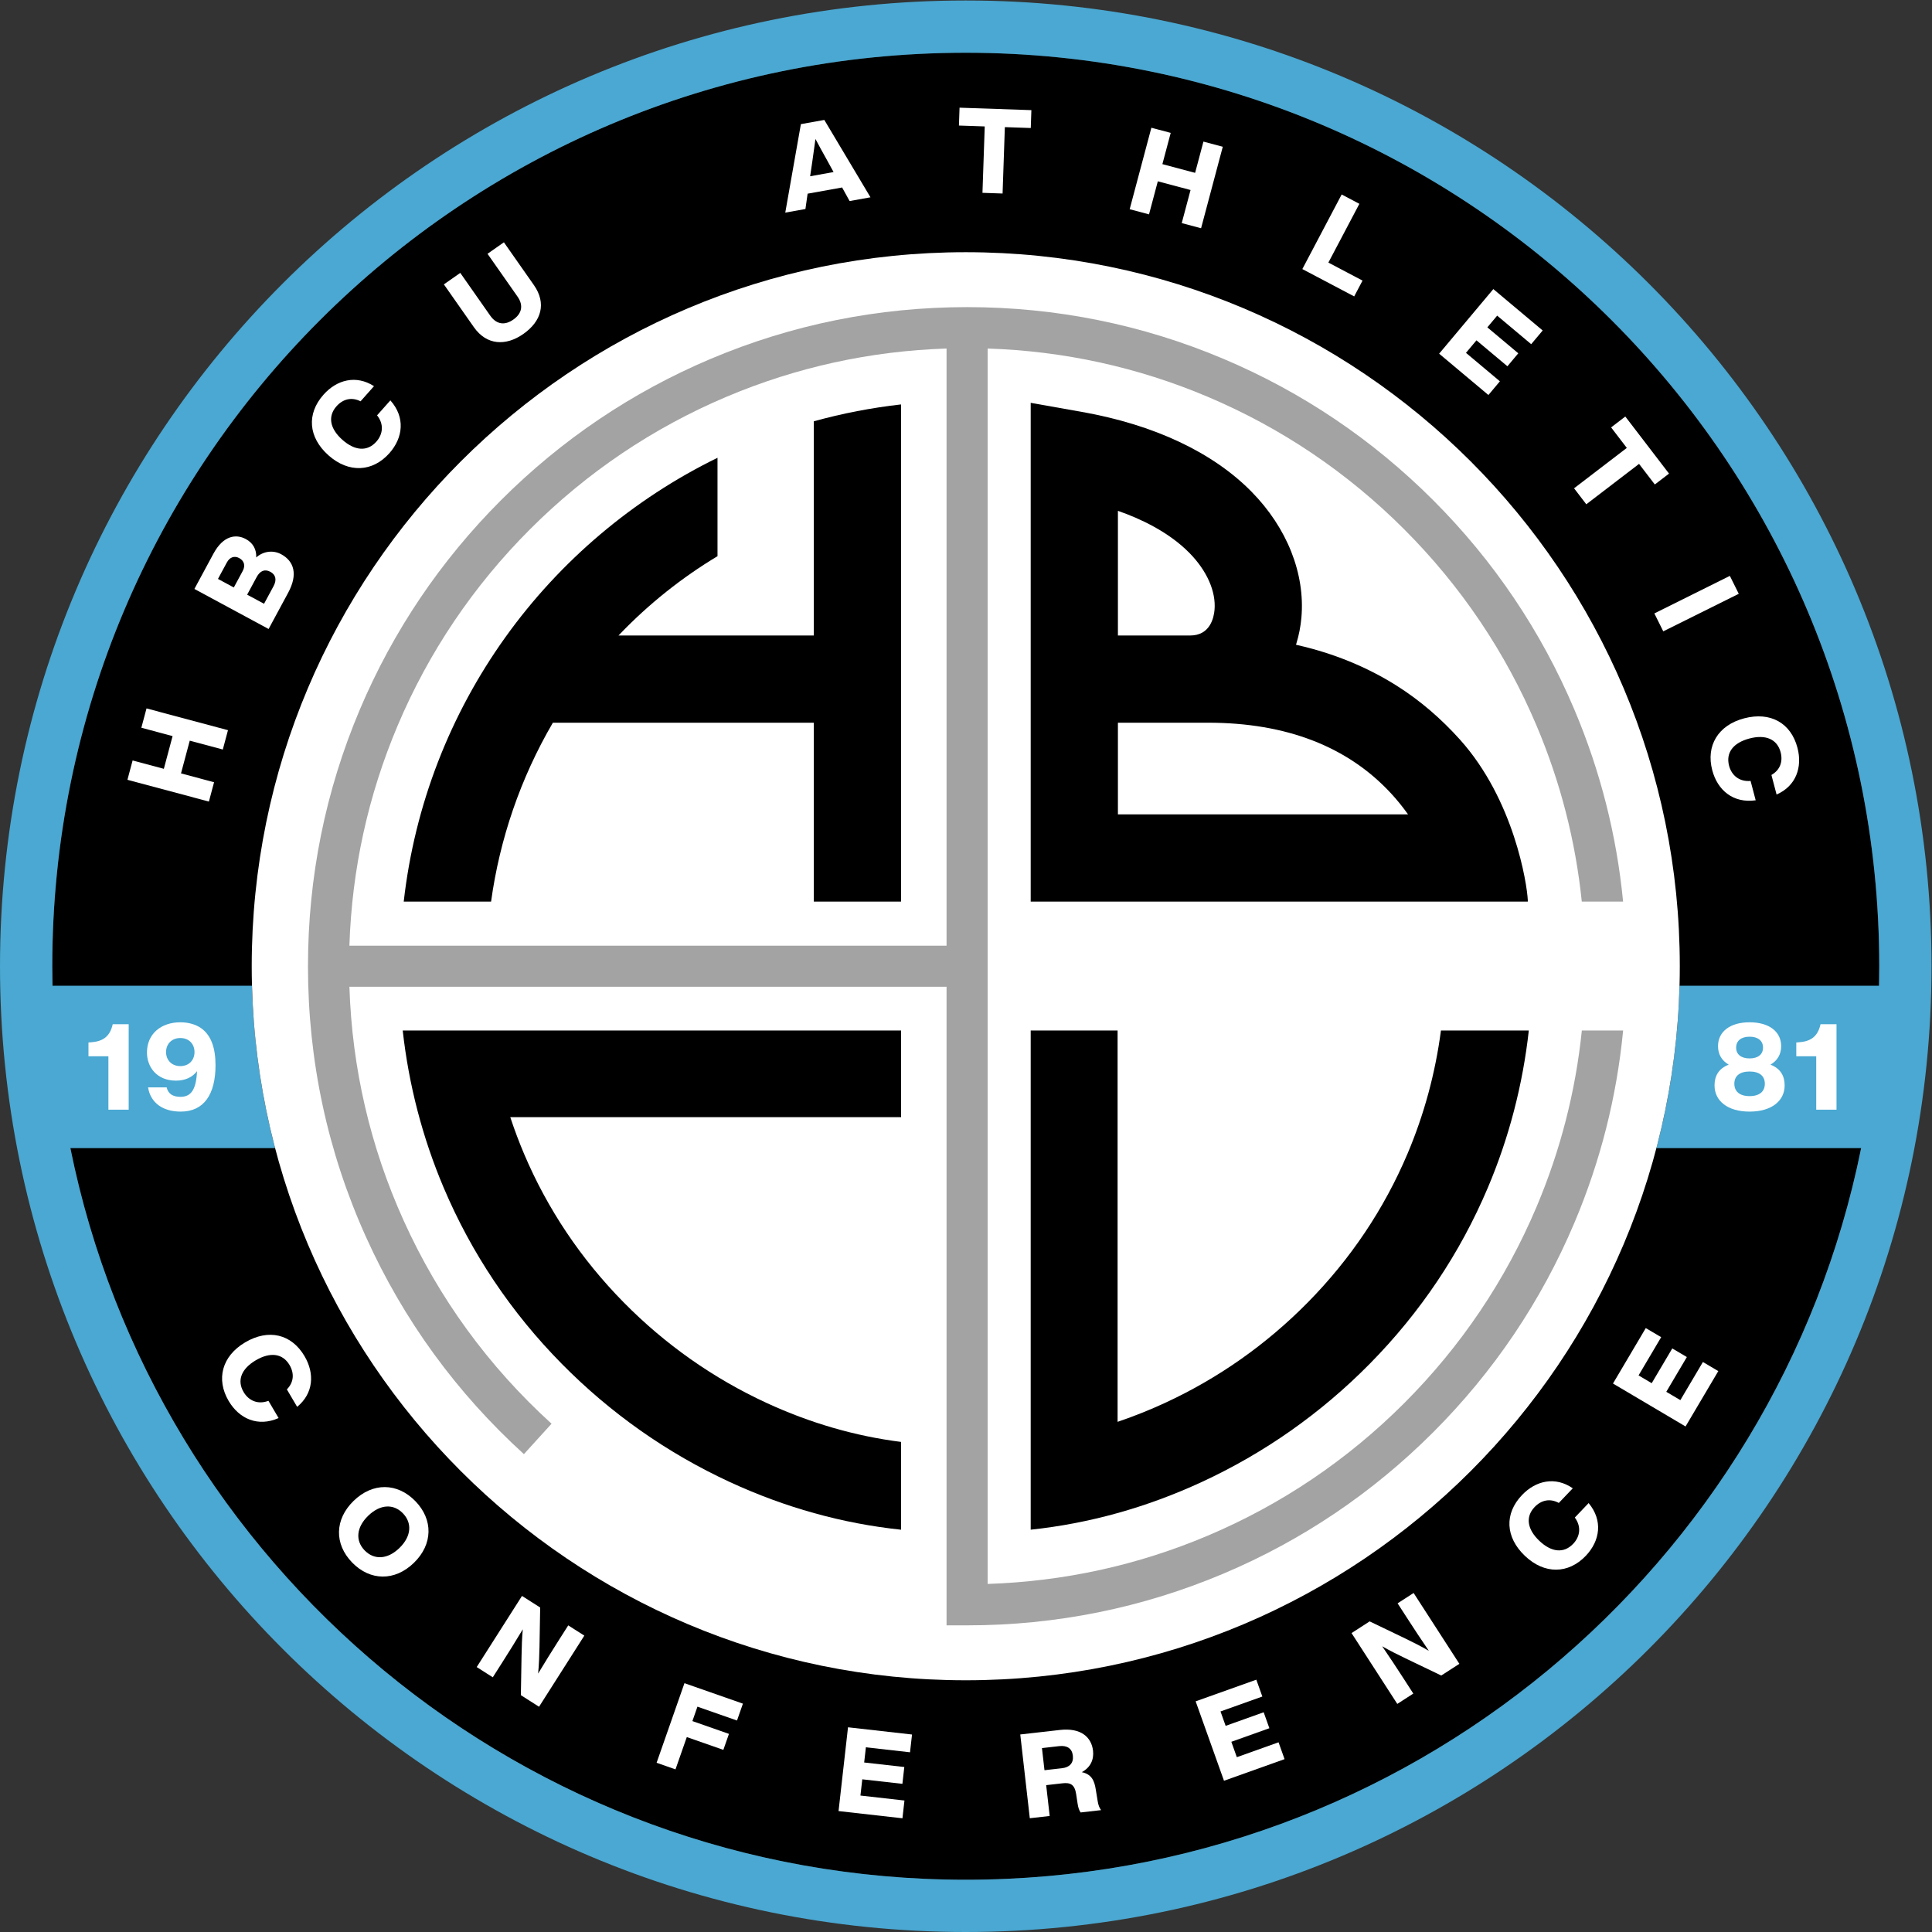 <?xml version="1.0" encoding="UTF-8" standalone="no"?>
<svg
   xmlns:dc="http://purl.org/dc/elements/1.1/"
   xmlns:cc="http://creativecommons.org/ns#"
   xmlns:rdf="http://www.w3.org/1999/02/22-rdf-syntax-ns#"
   xmlns:svg="http://www.w3.org/2000/svg"
   xmlns="http://www.w3.org/2000/svg"
   viewBox="0 0 2666.667 2666.667"
   height="2666.667"
   width="2666.667"
   xml:space="preserve"
   id="svg2"
   version="1.1"><rect x="0" y="0" width="2666.667" height="2666.667" fill="#333333" stroke="none"/><defs
     id="defs6"><clipPath
       id="clipPath18"
       clipPathUnits="userSpaceOnUse"><path
         id="path16"
         d="M 0,2000 H 2000 V 0 H 0 Z" /></clipPath></defs><g
     transform="matrix(1.333,0,0,-1.333,0,2666.667)"
     id="g10"><g
       id="g12"><g
         clip-path="url(#clipPath18)"
         id="g14"><g
           transform="translate(1945.879,1000)"
           id="g20"><path
             id="path22"
             style="fill:#000000;fill-opacity:1;fill-rule:nonzero;stroke:none"
             d="m 0,0 c 0,-522.394 -423.484,-945.879 -945.879,-945.879 -522.394,0 -945.878,423.485 -945.878,945.879 0,522.394 423.484,945.879 945.878,945.879 C -423.484,945.879 0,522.394 0,0" /></g><g
           transform="translate(1927.113,811.644)"
           id="g24"><path
             id="path26"
             style="fill:#4aa8d2;fill-opacity:1;fill-rule:nonzero;stroke:none"
             d="m 0,0 c -87.325,-432.148 -469.221,-757.524 -927.113,-757.524 -457.892,0 -839.787,325.376 -927.113,757.524 h 211.98 c -14.158,53.898 -22.39,110.196 -23.945,168.161 h -206.573 c -0.141,6.716 -0.229,13.445 -0.229,20.195 0,522.39 423.49,945.88 945.88,945.88 522.39,0 945.88,-423.49 945.88,-945.88 0,-6.75 -0.088,-13.479 -0.229,-20.195 H -188.035 C -189.589,110.196 -197.822,53.898 -211.98,0 Z m -927.113,1188.356 c -552.28,0 -1000,-447.72 -1000,-1000 0,-552.28 447.72,-1000 1000,-1000 552.28,0 1000,447.72 1000,1000 0,552.28 -447.72,1000 -1000,1000" /></g><g
           transform="translate(1797.698,915.738)"
           id="g28"><path
             id="path30"
             style="fill:#ffffff;fill-opacity:1;fill-rule:nonzero;stroke:none"
             d="m 0,0 c 0,-6.837 4.972,-11.187 13.922,-11.187 8.95,0 13.922,4.35 13.922,11.187 0,7.086 -5.221,11.312 -13.922,11.312 C 5.221,11.312 0,7.086 0,0 m 29.709,-37.416 c 0,8.08 -5.594,12.68 -15.787,12.68 -10.193,0 -15.787,-4.6 -15.787,-12.68 0,-7.831 5.345,-12.803 15.787,-12.803 10.442,0 15.787,4.972 15.787,12.803 m 20.51,-1.74 c 0,-15.911 -13.425,-27.099 -36.297,-27.099 -22.872,0 -36.297,11.188 -36.297,27.099 0,9.944 4.351,17.527 14.668,21.505 -7.458,4.35 -11.063,11.063 -11.063,19.143 0,15.289 12.803,24.737 32.692,24.737 19.889,0 32.693,-9.448 32.693,-24.737 0,-8.08 -3.605,-14.793 -11.064,-19.143 10.318,-3.978 14.668,-11.561 14.668,-21.505" /></g><g
           transform="translate(1901.623,851.472)"
           id="g32"><path
             id="path34"
             style="fill:#ffffff;fill-opacity:1;fill-rule:nonzero;stroke:none"
             d="m 0,0 h -21.008 v 55.316 h -20.634 v 14.295 l 1.989,0.124 c 11.56,0.746 20.013,4.723 23.121,18.77 H 0 Z" /></g><g
           transform="translate(133.253,851.472)"
           id="g36"><path
             id="path38"
             style="fill:#ffffff;fill-opacity:1;fill-rule:nonzero;stroke:none"
             d="m 0,0 h -21.008 v 55.316 h -20.634 v 14.295 l 1.989,0.124 c 11.56,0.746 20.013,4.723 23.121,18.77 H 0 Z" /></g><g
           transform="translate(201.404,911.138)"
           id="g40"><path
             id="path42"
             style="fill:#ffffff;fill-opacity:1;fill-rule:nonzero;stroke:none"
             d="M 0,0 C 0,8.329 -5.718,14.544 -14.668,14.544 -23.742,14.544 -29.46,8.205 -29.46,0 c 0,-8.204 5.718,-14.543 14.792,-14.543 C -5.718,-14.543 0,-8.328 0,0 m 21.754,-13.549 c 0,-30.206 -11.933,-48.106 -36.049,-48.106 -18.397,0 -31.2,8.95 -33.811,25.11 h 19.268 c 1.491,-6.712 6.463,-9.82 14.294,-9.82 11.064,0 16.284,7.582 17.155,26.601 -4.6,-6.215 -12.182,-9.82 -21.754,-9.82 -20.137,0 -30.082,14.295 -30.082,29.087 0,19.516 14.793,31.325 34.557,31.325 8.577,0 16.16,-2.237 21.878,-6.339 10.193,-7.458 14.544,-20.635 14.544,-38.038" /></g><g
           transform="translate(1739.355,1000)"
           id="g44"><path
             id="path46"
             style="fill:#ffffff;fill-opacity:1;fill-rule:nonzero;stroke:none"
             d="m 0,0 c 0,-408.334 -331.02,-739.355 -739.355,-739.355 -408.334,0 -739.354,331.021 -739.354,739.355 0,408.334 331.02,739.355 739.354,739.355 C -331.02,739.355 0,408.334 0,0" /></g><g
           transform="translate(998.702,1000.875)"
           id="g48"><path
             id="path50"
             style="fill:#ffffff;fill-opacity:1;fill-rule:nonzero;stroke:none"
             d="M 0,0 -0.037,0.073 V 0.11 L -0.073,0.184 -0.037,0.147 0,0.073 Z" /></g><g
           transform="translate(1000.023,1000.948)"
           id="g52"><path
             id="path54"
             style="fill:#ffffff;fill-opacity:1;fill-rule:nonzero;stroke:none"
             d="M 0,0 -0.037,-0.073 V 0 Z" /></g><g
           transform="translate(253.93,610.589)"
           id="g56"><path
             id="path58"
             style="fill:#ffffff;fill-opacity:1;fill-rule:nonzero;stroke:none"
             d="M 0,0 C 24.193,14.259 47.893,8.584 61.406,-14.341 71.928,-32.195 70.82,-52.778 53.759,-66.82 l -10.648,18.066 c 7.399,7.493 7.746,16.807 2.764,25.26 -7.16,12.148 -20.126,13.617 -34.916,4.9 C -3.937,-27.373 -8.827,-39.366 -1.666,-51.516 3.564,-60.39 13.1,-64.734 24.027,-60.572 L 34.55,-78.426 C 13.108,-87.933 -6.299,-79.157 -17.196,-60.668 -30.397,-38.271 -24.193,-14.26 0,0" /></g><g
           transform="translate(413.61,397.641)"
           id="g60"><path
             id="path62"
             style="fill:#ffffff;fill-opacity:1;fill-rule:nonzero;stroke:none"
             d="M 0,0 C 12.398,12.051 13.289,25.913 3.545,35.936 -6.198,45.96 -19.994,45.376 -32.392,33.325 -44.791,21.274 -45.766,7.5 -36.023,-2.525 -26.28,-12.548 -12.398,-12.051 0,0 m -47.435,48.8 c 19.784,19.23 45.274,18.869 63.906,-0.3 18.546,-19.079 18.27,-44.658 -1.514,-63.888 -19.784,-19.231 -45.359,-18.781 -63.906,0.3 -18.632,19.168 -18.27,44.658 1.514,63.888" /></g><g
           transform="translate(588.392,317.491)"
           id="g64"><path
             id="path66"
             style="fill:#ffffff;fill-opacity:1;fill-rule:nonzero;stroke:none"
             d="m 0,0 16.653,-10.603 -46.89,-73.647 -18.825,11.986 0.705,40.835 c 0.209,9.461 0.427,18.481 1.295,27.377 -7.329,-12.197 -14.075,-23.02 -21.253,-34.293 l -9.813,-15.413 -16.653,10.604 46.89,73.646 18.825,-11.986 -0.706,-40.836 c -0.171,-8.031 -0.493,-18.582 -1.425,-27.582 7.394,12.299 14.14,23.121 21.384,34.5 z" /></g><g
           transform="translate(763.148,218.977)"
           id="g68"><path
             id="path70"
             style="fill:#ffffff;fill-opacity:1;fill-rule:nonzero;stroke:none"
             d="m 0,0 -40.973,14.341 -5.225,-14.93 37.847,-13.248 -5.794,-16.551 -37.847,13.247 -11.708,-33.448 -19.56,6.846 28.846,82.409 60.531,-21.19 z" /></g><g
           transform="translate(942.287,186.085)"
           id="g72"><path
             id="path74"
             style="fill:#ffffff;fill-opacity:1;fill-rule:nonzero;stroke:none"
             d="m 0,0 -45.692,5.16 -1.775,-15.718 41.549,-4.693 -1.967,-17.424 -41.55,4.692 -1.898,-16.814 45.57,-5.146 -2.078,-18.398 -66.162,7.47 9.796,86.755 66.285,-7.486 z" /></g><g
           transform="translate(1081.509,167.528)"
           id="g76"><path
             id="path78"
             style="fill:#ffffff;fill-opacity:1;fill-rule:nonzero;stroke:none"
             d="M 0,0 18.154,2.065 C 26.073,2.966 30.245,7.513 29.385,15.067 28.54,22.5 23.467,25.87 15.182,24.928 L -2.606,22.905 Z m 55.129,-32.233 c 0.538,-3.641 1.779,-6.955 3.504,-9.103 l -21.199,-2.412 c -1.617,2.283 -2.573,5.26 -3.153,9.267 l -1.474,9.705 c -1.557,10.437 -6.436,12.103 -14.233,11.216 l -16.814,-1.913 3.632,-31.92 -20.59,-2.343 -9.868,86.745 41.058,4.671 C 37.799,44.161 48.685,34.169 50.28,20.16 51.319,11.022 47.684,2.834 38.611,-2.025 48.975,-4.178 51.729,-11.023 53.134,-20.119 Z" /></g><g
           transform="translate(1307.095,243.816)"
           id="g80"><path
             id="path82"
             style="fill:#ffffff;fill-opacity:1;fill-rule:nonzero;stroke:none"
             d="m 0,0 -43.31,-15.456 5.317,-14.899 39.383,14.055 5.894,-16.515 -39.383,-14.055 5.688,-15.939 43.195,15.416 6.224,-17.44 -62.714,-22.381 -29.347,82.231 62.829,22.424 z" /></g><g
           transform="translate(1447.152,340.318)"
           id="g84"><path
             id="path86"
             style="fill:#ffffff;fill-opacity:1;fill-rule:nonzero;stroke:none"
             d="M 0,0 16.585,10.713 63.959,-62.632 45.21,-74.741 8.39,-57.064 c -8.511,4.139 -16.618,8.099 -24.342,12.599 8.027,-11.75 15.05,-22.396 22.302,-33.624 l 9.914,-15.349 -16.585,-10.713 -47.374,73.346 18.749,12.108 36.82,-17.678 c 7.229,-3.505 16.685,-8.201 24.475,-12.805 -8.094,11.854 -15.116,22.501 -22.435,33.832 z" /></g><g
           transform="translate(1578.956,389.484)"
           id="g88"><path
             id="path90"
             style="fill:#ffffff;fill-opacity:1;fill-rule:nonzero;stroke:none"
             d="m 0,0 c -20.322,19.377 -21.336,43.723 -2.975,62.979 14.3,14.998 34.399,19.553 52.564,6.977 L 35.121,54.78 C 25.894,59.851 16.84,57.64 10.071,50.542 0.34,40.336 2.468,27.464 14.892,15.619 27.405,3.688 40.274,2.26 50.004,12.465 c 7.108,7.455 8.683,17.813 1.695,27.186 l 14.3,14.997 C 80.998,36.62 77.858,15.558 63.05,0.026 45.111,-18.787 20.322,-19.377 0,0" /></g><g
           transform="translate(1720.069,615.908)"
           id="g92"><path
             id="path94"
             style="fill:#ffffff;fill-opacity:1;fill-rule:nonzero;stroke:none"
             d="m 0,0 -23.412,-39.582 13.616,-8.053 21.29,35.992 15.093,-8.928 -21.289,-35.993 14.567,-8.616 23.349,39.477 15.938,-9.427 -33.901,-57.316 -75.153,44.453 33.964,57.42 z" /></g><g
           transform="translate(146.366,1246.954)"
           id="g96"><path
             id="path98"
             style="fill:#ffffff;fill-opacity:1;fill-rule:nonzero;stroke:none"
             d="m 0,0 5.351,20.019 84.346,-22.544 -5.351,-20.021 -34.236,9.151 -9.056,-33.881 34.236,-9.15 -5.351,-20.021 -84.347,22.546 5.352,20.02 32.341,-8.645 9.055,33.881 z" /></g><g
           transform="translate(283.242,1393.548)"
           id="g100"><path
             id="path102"
             style="fill:#ffffff;fill-opacity:1;fill-rule:nonzero;stroke:none"
             d="m 0,0 c 3.494,6.475 2.344,11.833 -3.267,14.862 -5.935,3.201 -10.779,0.939 -14.216,-5.426 l -9.841,-18.239 17.482,-9.435 z m -57.541,7.504 16.404,-8.853 9.201,17.05 c 3.087,5.72 1.43,10.655 -3.642,13.393 -4.748,2.561 -9.675,1.18 -12.761,-4.54 z M 7.837,33.114 C 21.219,25.893 25.459,12.318 15.151,-6.782 l -20.267,-37.555 -76.836,41.464 19.685,36.476 c 10.25,18.993 23.523,20.608 33.559,15.192 7.662,-4.134 11.177,-11.048 10.762,-19.045 7.955,6.993 18.122,7.499 25.783,3.364" /></g><g
           transform="translate(340.161,1528.988)"
           id="g104"><path
             id="path106"
             style="fill:#ffffff;fill-opacity:1;fill-rule:nonzero;stroke:none"
             d="M 0,0 C -20.991,18.651 -22.858,42.948 -5.184,62.839 8.58,78.33 28.508,83.589 47.105,71.657 L 33.177,55.982 C 23.777,60.726 14.806,58.199 8.29,50.866 -1.076,40.324 1.502,27.536 14.335,16.132 27.26,4.648 40.172,3.672 49.538,14.214 c 6.842,7.699 8.053,18.108 0.739,27.23 L 64.042,56.935 C 79.666,39.443 77.267,18.281 63.013,2.241 45.746,-17.191 20.991,-18.651 0,0" /></g><g
           transform="translate(490.656,1661.756)"
           id="g108"><path
             id="path110"
             style="fill:#ffffff;fill-opacity:1;fill-rule:nonzero;stroke:none"
             d="m 0,0 -31.036,44.281 16.969,11.894 31.036,-44.281 c 6.545,-9.338 15.205,-10.156 23.84,-4.105 8.736,6.123 10.92,14.543 4.376,23.88 L 14.149,75.951 31.118,87.844 62.154,43.563 C 75.455,24.587 69.901,6.02 51.224,-7.072 33.252,-19.67 13.301,-18.977 0,0" /></g><g
           transform="translate(838.862,1817.985)"
           id="g112"><path
             id="path114"
             style="fill:#ffffff;fill-opacity:1;fill-rule:nonzero;stroke:none"
             d="M 0,0 24.258,4.364 16.662,18.198 C 13.219,24.183 9.274,31.571 5.513,38.62 4.446,30.702 3.323,22.402 2.3,15.615 Z m 40.872,-25.666 -7.76,14.054 -35.724,-6.424 -2.256,-15.856 -20.88,-3.755 16.166,91.618 24.259,4.362 47.799,-80.113 z" /></g><g
           transform="translate(1067.953,1886.457)"
           id="g116"><path
             id="path118"
             style="fill:#ffffff;fill-opacity:1;fill-rule:nonzero;stroke:none"
             d="m 0,0 -0.633,-18.505 -26.838,0.918 -2.349,-68.75 -20.834,0.712 2.35,68.75 -26.716,0.913 0.633,18.505 z" /></g><g
           transform="translate(1246.098,1853.875)"
           id="g120"><path
             id="path122"
             style="fill:#ffffff;fill-opacity:1;fill-rule:nonzero;stroke:none"
             d="m 0,0 20.026,-5.332 -22.462,-84.367 -20.025,5.331 9.117,34.244 -33.89,9.024 -9.117,-34.246 -20.025,5.332 22.462,84.368 20.025,-5.333 -8.613,-32.347 33.89,-9.023 z" /></g><g
           transform="translate(1375.48,1728.607)"
           id="g124"><path
             id="path126"
             style="fill:#ffffff;fill-opacity:1;fill-rule:nonzero;stroke:none"
             d="M 0,0 35.361,-18.648 26.723,-35.027 -26.968,-6.713 13.759,70.517 32.09,60.85 Z" /></g><g
           transform="translate(1585.481,1644.113)"
           id="g128"><path
             id="path130"
             style="fill:#ffffff;fill-opacity:1;fill-rule:nonzero;stroke:none"
             d="M 0,0 -35.231,29.551 -45.396,17.43 -13.36,-9.44 -24.628,-22.874 -56.665,3.996 -67.54,-8.969 -32.402,-38.441 -44.301,-52.628 -95.317,-9.838 -39.21,57.054 11.899,14.187 Z" /></g><g
           transform="translate(1728.191,1510.103)"
           id="g132"><path
             id="path134"
             style="fill:#ffffff;fill-opacity:1;fill-rule:nonzero;stroke:none"
             d="m 0,0 -14.701,-11.259 -16.329,21.321 -54.617,-41.828 -12.676,16.55 54.618,41.828 -16.255,21.225 14.701,11.258 z" /></g><g
           transform="translate(1713.013,1365.333)"
           id="g136"><path
             id="path138"
             style="fill:#ffffff;fill-opacity:1;fill-rule:nonzero;stroke:none"
             d="M 0,0 78.179,38.869 87.405,20.311 9.226,-18.557 Z" /></g><g
           transform="translate(1805.985,1256.695)"
           id="g140"><path
             id="path142"
             style="fill:#ffffff;fill-opacity:1;fill-rule:nonzero;stroke:none"
             d="m 0,0 c 27.157,7.151 48.423,-4.751 55.198,-30.482 5.277,-20.043 -1.38,-39.548 -21.615,-48.426 l -5.339,20.278 c 9.157,5.2 12.02,14.072 9.522,23.557 -3.59,13.637 -15.668,18.573 -32.27,14.201 -16.721,-4.402 -24.684,-14.613 -21.093,-28.251 2.623,-9.962 10.618,-16.732 22.265,-15.695 l 5.277,-20.041 c -23.219,-3.323 -39.51,10.393 -44.974,31.147 C -39.648,-28.572 -27.156,-7.149 0,0" /></g><g
           transform="translate(1456.087,1157.232)"
           id="g144"><path
             id="path146"
             style="fill:#000000;fill-opacity:1;fill-rule:nonzero;stroke:none"
             d="m 0,0 h -297.572 -0.964 v 0.965 93 0.965 h 0.964 73.876 18.475 c 81.014,0 144.853,-24.716 189.742,-73.461 C -9.717,15.212 -4.245,8.503 0.783,1.53 L 1.885,0 Z m -298.536,186.203 v 126.75 1.362 l 1.285,-0.452 c 21.14,-7.443 50.91,-20.955 72.684,-43.061 18.243,-18.522 27.745,-40.069 26.068,-59.118 -0.699,-7.951 -4.553,-26.446 -25.197,-26.446 h -73.876 -0.964 z M 55.545,77.543 c -19.191,21.352 -40.998,40.31 -65.481,55.756 -30.785,19.422 -65.504,33.593 -103.192,42.12 l -1.017,0.23 0.307,0.996 c 2.704,8.759 4.487,17.885 5.299,27.125 4,45.462 -14.84,92.992 -51.689,130.404 -40.158,40.77 -100.872,69.322 -175.579,82.568 l -53.037,9.404 V 186.203 93.965 -90.307 h 514.717 v 1.667 C 125.091,-72.09 111.788,14.969 55.545,77.543" /></g><g
           transform="translate(459.385,770.759)"
           id="g148"><path
             id="path150"
             style="fill:#000000;fill-opacity:1;fill-rule:nonzero;stroke:none"
             d="m 0,0 c 28.747,-67.889 69.868,-129.234 122.221,-182.332 50.535,-51.254 109.144,-92.486 174.196,-122.548 57.119,-26.396 116.741,-42.99 177.239,-49.328 v 90.907 c -47.405,5.981 -94.287,19.571 -139.354,40.398 -55.167,25.494 -104.886,60.476 -147.775,103.976 -44.309,44.94 -79.087,96.801 -103.368,154.141 -5.025,11.865 -9.651,24.141 -13.75,36.488 l -0.421,1.269 h 1.337 403.331 v 89.735 H -42.391 C -36.145,106.417 -21.884,51.681 0,0" /></g><g
           transform="translate(1492.033,933.466)"
           id="g152"><path
             id="path154"
             style="fill:#000000;fill-opacity:1;fill-rule:nonzero;stroke:none"
             d="m 0,0 c -5.789,-44.09 -17.42,-86.978 -34.576,-127.493 -24.281,-57.34 -59.059,-109.201 -103.368,-154.141 -42.89,-43.499 -92.609,-78.482 -147.775,-103.976 -15.656,-7.234 -31.746,-13.681 -47.825,-19.161 l -1.276,-0.435 v 1.348 V 0 h -89.974 v -516.887 c 60.395,6.36 119.929,22.945 176.959,49.3 65.052,30.063 123.661,71.294 174.197,122.549 52.352,53.099 93.474,114.444 122.221,182.331 C 70.467,-111.025 84.727,-56.29 90.974,0 Z" /></g><g
           transform="translate(841.702,1252.151)"
           id="g156"><path
             id="path158"
             style="fill:#000000;fill-opacity:1;fill-rule:nonzero;stroke:none"
             d="M 0,0 H 0.965 V -0.965 -185.226 H 91.272 V 329.579 C 60.794,326.144 30.423,320.269 0.965,312.108 V 91.272 90.307 H 0 h -199.022 -2.267 l 1.572,1.634 c 29.967,31.16 63.933,58.244 100.96,80.505 v 101.878 c -87.117,-42.522 -163.033,-106.731 -219.628,-185.77 -28.59,-39.928 -52.047,-83.312 -69.721,-128.945 -17.993,-46.459 -29.954,-95.182 -35.557,-144.835 h 90.446 c 4.444,32.319 12.083,64.362 22.708,95.252 10.707,31.126 24.5,61.237 40.995,89.496 L -269.235,0 h 0.554 z" /></g><g
           transform="translate(980.118,1021.276)"
           id="g160"><path
             id="path162"
             style="fill:#a3a3a3;fill-opacity:1;fill-rule:nonzero;stroke:none"
             d="m 0,0 h -618.327 c 2.552,78.883 19.305,155.428 49.921,227.825 32.23,76.196 78.381,144.639 137.157,203.415 58.776,58.776 127.219,104.927 203.424,137.157 72.388,30.615 148.932,47.388 227.825,49.94 z M 657.808,-87.806 C 651.35,-150.729 635.651,-211.893 610.932,-270.36 578.702,-346.556 532.551,-414.999 473.775,-473.785 414.999,-532.561 346.556,-578.702 270.35,-610.932 197.963,-641.558 121.419,-658.32 42.535,-660.872 V 618.337 c 78.884,-2.552 155.428,-19.325 227.815,-49.94 76.206,-32.23 144.649,-78.381 203.425,-137.157 58.776,-58.776 104.927,-127.219 137.157,-203.415 24.68,-58.351 40.36,-119.389 46.828,-182.177 h 42.757 c -6.622,68.52 -23.501,135.117 -50.414,198.746 -34.376,81.272 -83.582,154.248 -146.253,216.92 -62.672,62.672 -135.659,111.878 -216.93,146.254 -84.152,35.594 -173.535,53.643 -265.652,53.643 -92.128,0 -181.51,-18.049 -265.662,-53.643 -81.271,-34.376 -154.258,-83.582 -216.93,-146.254 -62.672,-62.672 -111.877,-135.648 -146.254,-216.92 -35.594,-84.162 -53.642,-173.534 -53.642,-265.662 0,-97.879 20.291,-192.385 60.303,-280.877 38.649,-85.487 93.588,-160.948 163.287,-224.306 l 28.615,31.476 c -65.379,59.424 -116.904,130.196 -153.146,210.356 -34.599,76.525 -53.45,157.864 -56.166,242.084 H 0 v -661.221 h 21.268 c 92.117,0 181.5,18.049 265.652,53.643 81.271,34.376 154.258,83.582 216.93,146.254 62.671,62.672 111.877,135.658 146.253,216.93 26.952,63.735 43.85,130.467 50.453,199.123 z" /></g></g></g></g></svg>